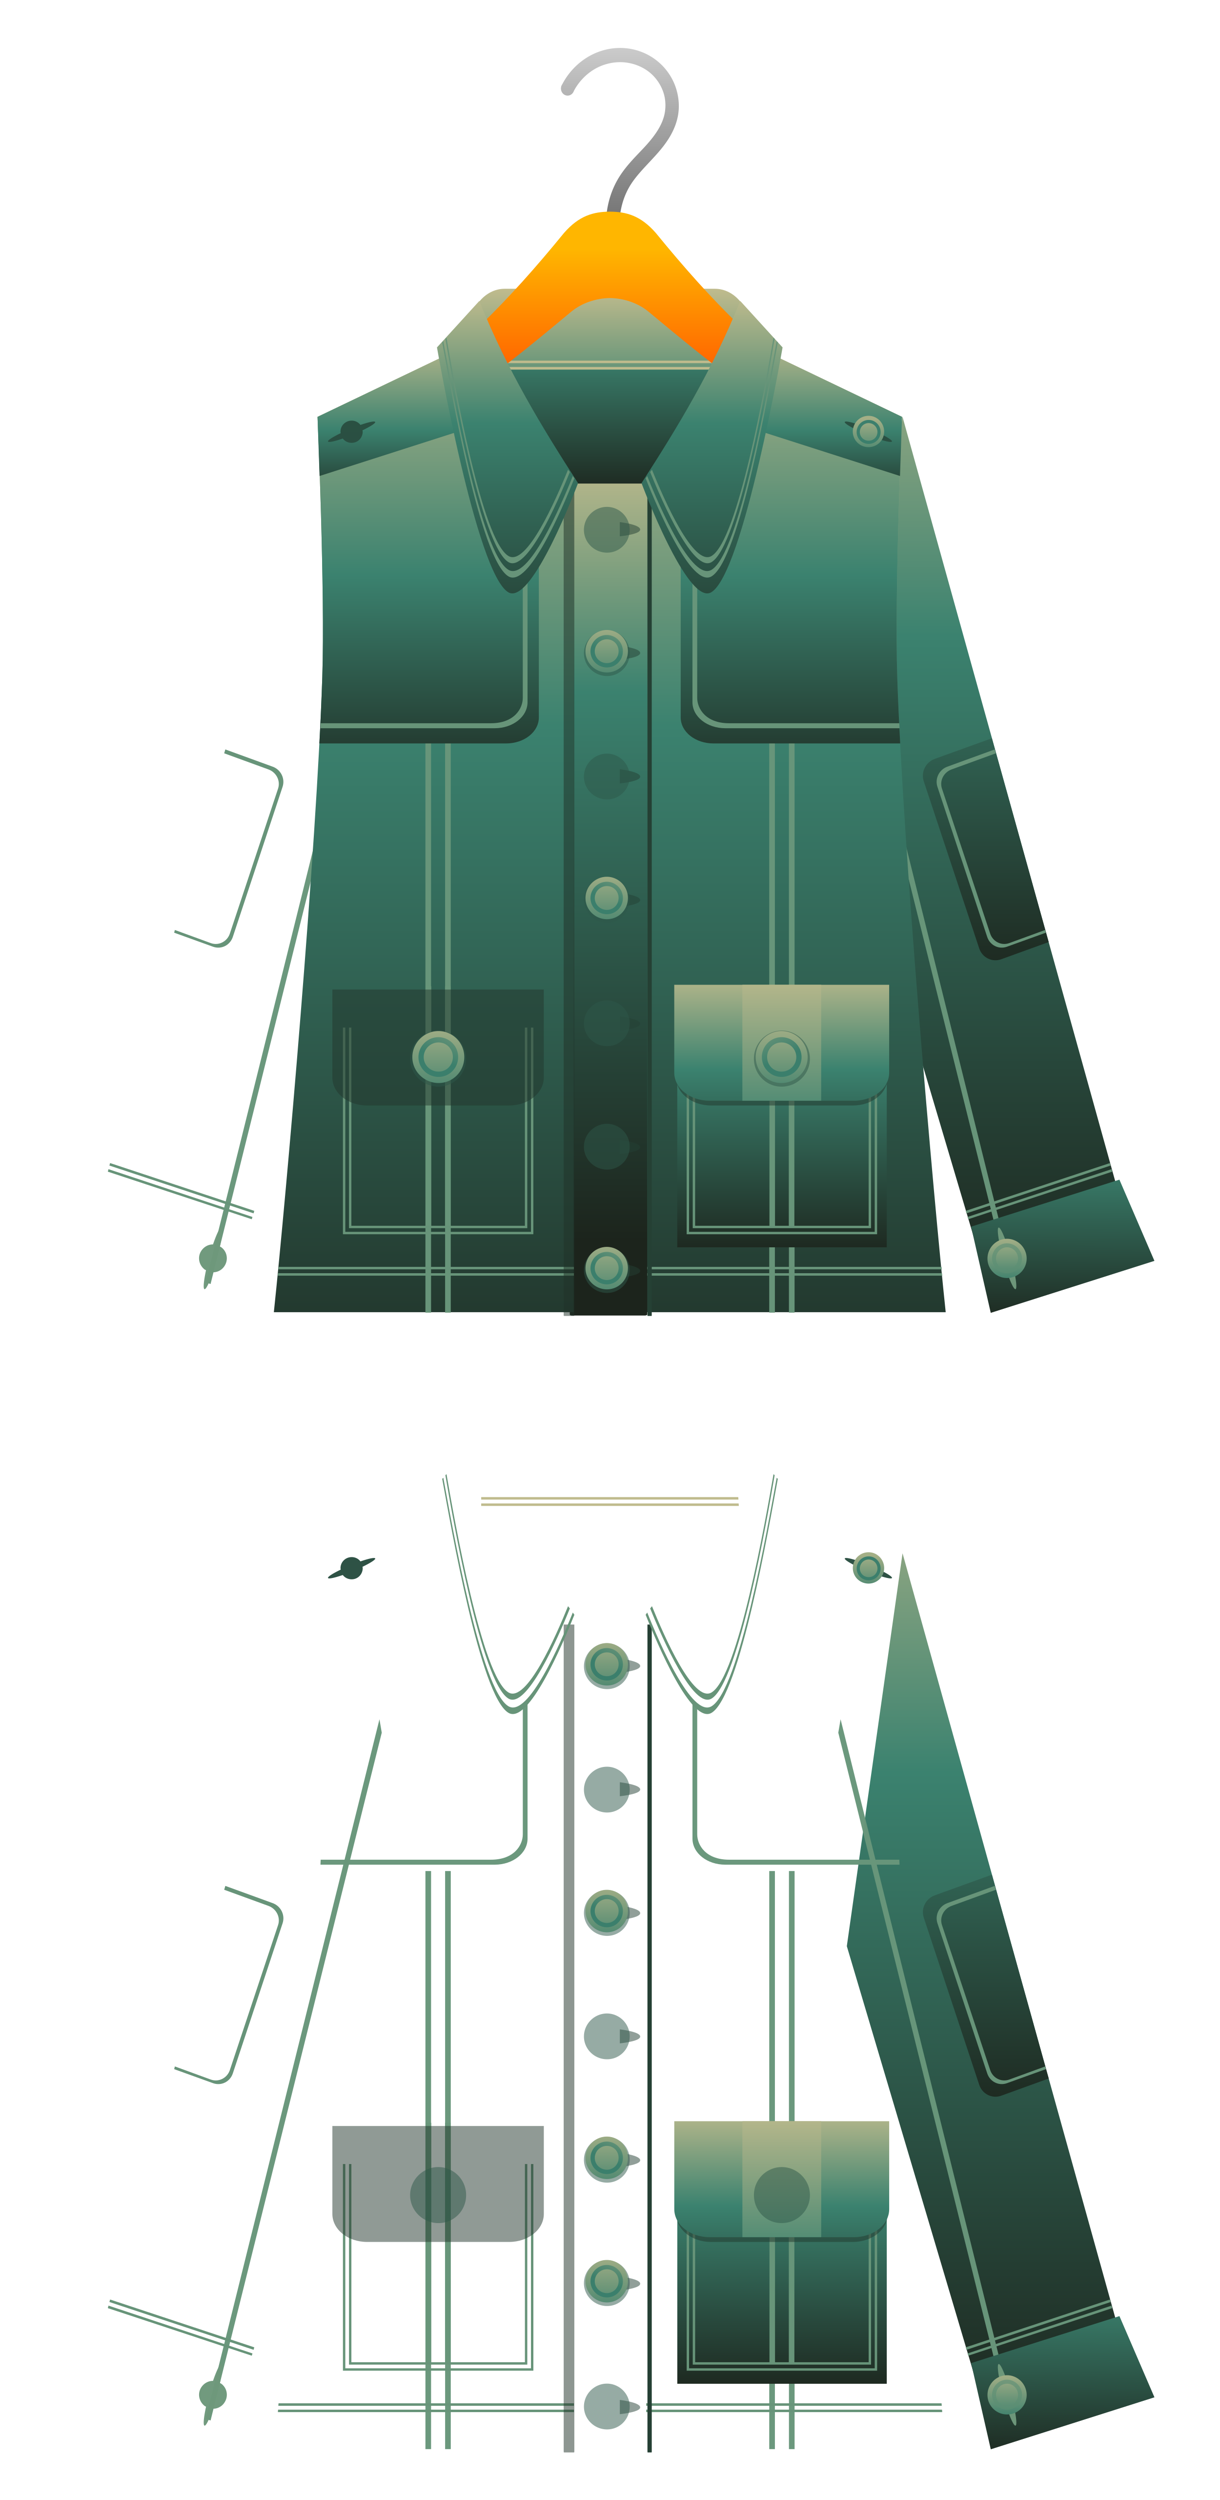 <svg xmlns="http://www.w3.org/2000/svg" xmlns:xlink="http://www.w3.org/1999/xlink" viewBox="0 0 420 860"><defs><linearGradient id="t" y2="176.15" xlink:href="#e" gradientUnits="userSpaceOnUse" x2="157.95" y1="179.15" x1="154.09"/><linearGradient id="a"><stop offset="0" stop-color="#1c241c"/><stop offset=".421" stop-color="#3b826f"/><stop offset="1" stop-color="#bfbb8d"/></linearGradient><linearGradient id="c"><stop offset="0" stop-color="#1c241c"/><stop offset=".642" stop-color="#3b826f"/><stop offset="1" stop-color="#bfbb8d"/></linearGradient><linearGradient id="d"><stop offset="0" stop-color="#1c241c"/><stop offset=".568" stop-color="#3b826f"/><stop offset="1" stop-color="#bfbb8d"/></linearGradient><linearGradient id="e"><stop offset="0" stop-color="#a4af86"/><stop offset="1" stop-color="#3a7f6c"/></linearGradient><linearGradient id="f"><stop offset="0" stop-color="#1c241c"/><stop offset=".608" stop-color="#3b826f"/><stop offset="1" stop-color="#bfbb8d"/></linearGradient><linearGradient id="g"><stop offset="0" stop-color="#1c241c"/><stop offset=".669" stop-color="#3b826f"/><stop offset="1" stop-color="#bfbb8d"/></linearGradient><linearGradient id="h"><stop offset="0" stop-color="#1c241c"/><stop offset=".467" stop-color="#3b826f"/><stop offset="1" stop-color="#bfbb8d"/></linearGradient><linearGradient id="i"><stop offset="0" stop-color="#1c241c"/><stop offset=".461" stop-color="#3b826f"/><stop offset="1" stop-color="#bfbb8d"/></linearGradient><linearGradient id="j"><stop offset="0" stop-color="#1c241c"/><stop offset=".6" stop-color="#3b826f"/><stop offset="1" stop-color="#bfbb8d"/></linearGradient><linearGradient id="k"><stop offset="0" stop-color="#1c241c"/><stop offset=".571" stop-color="#3b826f"/><stop offset="1" stop-color="#bfbb8d"/></linearGradient><linearGradient id="l"><stop offset="0" stop-color="#1c241c"/><stop offset=".7" stop-color="#3b826f"/><stop offset="1" stop-color="#bfbb8d"/></linearGradient><linearGradient id="m"><stop offset="0" stop-color="#1c241c"/><stop offset=".694" stop-color="#3b826f"/><stop offset="1" stop-color="#bfbb8d"/></linearGradient><linearGradient id="n" y2="687.99" gradientUnits="userSpaceOnUse" x2="171.39" gradientTransform="matrix(3.135 0 0 3.338 -171.55 -2018.5)" y1="728.71" x1="171.39"><stop offset="0" stop-color="#4d4d4d"/><stop offset="1" stop-color="#e6e6e6"/></linearGradient><linearGradient id="o" y2="-194.92" xlink:href="#a" gradientUnits="userSpaceOnUse" x2="159.19" y1="-166.41" x1="159.19"/><linearGradient id="p" y2="-194.39" xlink:href="#b" gradientUnits="userSpaceOnUse" x2="159.19" y1="-166.41" x1="159.19"/><linearGradient id="q" y2="346.19" gradientUnits="userSpaceOnUse" x2="197.99" y1="364.1" x1="197.99"><stop offset="0" stop-color="#ff4c00"/><stop offset="1" stop-color="#ffb600"/></linearGradient><linearGradient id="r" y2="155.01" xlink:href="#c" gradientUnits="userSpaceOnUse" x2="168.29" gradientTransform="translate(-21.745 98.56)" y1="299.43" x1="168.29"/><linearGradient id="s" y2="645.49" xlink:href="#d" gradientUnits="userSpaceOnUse" x2="337.83" gradientTransform="matrix(.958 .288 -.297 .955 -21.745 -353.8)" y1="684.8" x1="350.04"/><linearGradient id="b"><stop offset="0" stop-color="#1c241c"/><stop offset=".715" stop-color="#3b826f"/><stop offset="1" stop-color="#bfbb8d"/></linearGradient><linearGradient id="u" y2="177.41" xlink:href="#e" gradientUnits="userSpaceOnUse" x2="156.25" gradientTransform="rotate(.616 -43249.368 2343.457) scale(.865)" y1="188.39" x1="142.09"/><linearGradient id="v" y2="169.93" xlink:href="#f" gradientUnits="userSpaceOnUse" x2="139.82" gradientTransform="translate(-21.745 98.56)" y1="255.35" x1="139.82"/><linearGradient id="w" y2="167.21" xlink:href="#g" gradientUnits="userSpaceOnUse" x2="174.74" gradientTransform="matrix(-1 0 0 1 360.53 98.56)" y1="323.76" x1="174.74"/><linearGradient id="x" y2="161.94" xlink:href="#h" gradientUnits="userSpaceOnUse" x2="180.24" gradientTransform="matrix(-1.026 0 0 1 365.27 98.56)" y1="230.18" x1="180.24"/><linearGradient id="y" y2="165.62" xlink:href="#h" gradientUnits="userSpaceOnUse" x2="166.89" gradientTransform="matrix(-1 0 0 1 360.53 98.56)" y1="189.34" x1="166.89"/><linearGradient id="z" y2="182.15" xlink:href="#e" gradientUnits="userSpaceOnUse" x2="155.92" y1="176.75" x1="155.92"/><linearGradient id="A" y2="178.64" xlink:href="#e" gradientUnits="userSpaceOnUse" x2="155.92" gradientTransform="rotate(.616 -43249.368 2343.457) scale(.865)" y1="171.55" x1="155.92"/><linearGradient id="B" y2="679.57" xlink:href="#i" gradientUnits="userSpaceOnUse" x2="179.78" gradientTransform="matrix(1.02 0 0 1.069 -24.71 -402.79)" y1="733.58" x1="179.78"/><linearGradient id="C" y2="204.89" xlink:href="#j" gradientUnits="userSpaceOnUse" x2="161.24" gradientTransform="matrix(-1.055 0 0 1.028 324.7 131.28)" y1="236.84" x1="161.24"/><linearGradient id="D" y2="204.89" xlink:href="#k" gradientUnits="userSpaceOnUse" x2="161.24" gradientTransform="matrix(-.846 0 0 1.028 289.31 131.28)" y1="253.29" x1="161.24"/><linearGradient id="E" y2="181.76" xlink:href="#e" gradientUnits="userSpaceOnUse" x2="158.21" gradientTransform="scale(1.582) rotate(24.538 22.21 54.201)" y1="175.96" x1="155.56"/><linearGradient id="F" y2="178.64" xlink:href="#e" gradientUnits="userSpaceOnUse" x2="155.92" gradientTransform="rotate(24.538 -147.08 186.567) scale(1.209)" y1="171.55" x1="155.92"/><linearGradient id="G" y2="280.5" xlink:href="#l" gradientUnits="userSpaceOnUse" x2="169.53" gradientTransform="matrix(1.952 0 0 1.002 -163.5 -.616)" y1="388.57" x1="169.53"/><linearGradient id="H" y2="159.76" xlink:href="#m" gradientUnits="userSpaceOnUse" x2="177.92" gradientTransform="matrix(-1 0 0 1 360.53 98.56)" y1="217.32" x1="177.92"/><linearGradient id="I" y2="167.21" xlink:href="#g" gradientUnits="userSpaceOnUse" x2="174.74" gradientTransform="translate(-23.561 98.56)" y1="323.76" x1="174.74"/><linearGradient id="J" y2="161.94" xlink:href="#h" gradientUnits="userSpaceOnUse" x2="180.24" gradientTransform="matrix(1.026 0 0 1 -28.298 98.56)" y1="230.18" x1="180.24"/><linearGradient id="K" y2="165.62" xlink:href="#h" gradientUnits="userSpaceOnUse" x2="166.89" gradientTransform="translate(-23.561 98.56)" y1="189.34" x1="166.89"/><linearGradient id="L" y2="159.76" xlink:href="#m" gradientUnits="userSpaceOnUse" x2="177.92" gradientTransform="translate(-23.561 98.56)" y1="217.32" x1="177.92"/></defs><path style="block-progression:tb;text-indent:0;text-transform:none" d="M381.16 301.97c-5.242.077-10.404 1.645-14.905 4.504-4.502 2.86-8.281 6.972-10.834 11.846a3.015 3.21 0 105.218 3.072c2.028-3.873 5.092-7.164 8.669-9.436s7.76-3.503 11.926-3.564c5.778-.085 11.693 2.219 15.638 6.506a19.906 19.906 0 014.366 7.629c.854 2.821.974 5.942.454 8.814-.943 5.203-4.262 9.956-8.186 14.334-3.945 4.4-8.628 8.628-12.242 14.32-6.67 10.503-7.962 24.376-3.431 36.1a3.015 3.21 0 105.562-2.365c-3.723-9.634-2.557-21.423 2.923-30.053 3.013-4.744 7.388-8.876 11.611-13.588 4.245-4.736 8.451-10.453 9.75-17.619.722-3.988.39-8.084-.769-11.912-1.158-3.824-3.172-7.232-5.787-10.073-5.24-5.695-12.618-8.622-19.964-8.514z" color="#000" fill="url(#n)" transform="translate(-77.246 -213.608) scale(.762)"/><path d="M153.97-195.09c-2.723 0-4.906 2.637-4.906 5.906v26.101h38.844v-26.1c0-3.27-2.183-5.907-4.906-5.907z" transform="matrix(2.493 0 0 2.493 -210.11 585.696)" fill="url(#o)"/><path d="M254.145 124.06c.027.32.04.54.067.857h-88.56v-.857h88.493zm.135 2.181c.027.31.042.553.068.858h-88.697v-.858h88.627z" fill="#bfbb8d"/><path d="M149.06-183.91v20.812h38.844v-20.812H149.06z" transform="matrix(2.493 0 0 2.493 -210.11 585.696)" fill="url(#p)"/><path d="M182.78 341.94c-1.924.014-3.544.47-5.272 2.44-6.555 8.02-12.1 13.591-21.524 20.697-4.013 3.191-5.54 10.457-.087 10.457h53.768c5.452 0 3.925-7.266-.087-10.457-9.425-7.105-14.97-12.676-21.524-20.697-1.728-1.97-3.349-2.426-5.273-2.44zm0 9.934c1.574.02 3.238.564 4.444 1.569 7.91 6.585 11.124 9.063 18.126 13.115 4.678 2.7 5.167 7.8.044 7.8h-45.228c-5.123 0-4.635-5.1.043-7.8 7.002-4.052 10.216-6.53 18.126-13.115 1.207-1.005 2.871-1.55 4.445-1.569z" fill="url(#q)" transform="matrix(2.992 0 0 2.992 -336.912 -950.281)"/><g><path d="M129.94 275.02L97.459 391.66l19.824 6.025 20.352-68.45z" fill="url(#r)" transform="matrix(-2.493 0 0 2.493 634.644 -542.238)"/><path d="M289.377 200.484l59.86 240.654-1.723.558-58.927-236.593z" opacity=".98" fill="#68967a"/><path d="M99.988 380.28l20.482 6.485-2.713 11.893-22.603-7.173z" fill="url(#s)" transform="matrix(-2.493 0 0 2.493 634.644 -542.238)"/><path d="M342.918 435.792c-1.6-2.11-1.252-5.098.858-6.699.154-.117.368-.2.531-.295-.789-3.682-1.05-6.368-.518-6.519.531-.15 1.684 2.264 2.889 5.8 1.469-.018 2.892.68 3.848 1.94 1.6 2.11 1.131 5.082-.978 6.683-.145.11-.311.152-.463.243.79 3.688 1.051 6.368.518 6.52-.535.151-1.674-2.22-2.889-5.801a4.677 4.677 0 01-3.796-1.872z" opacity=".98" fill="#6e987b"/><path transform="scale(3.116 -3.116) rotate(-52.183 -190.25 65.841)" d="M156.41 176.31a2.124 2.124 0 00-.844.156 2.19 2.19 0 00-1.187 2.844c.455 1.105 1.739 1.612 2.844 1.156a2.14 2.14 0 001.156-2.812 2.16 2.16 0 00-1.969-1.344z" fill="url(#t)"/><path d="M156.85 629.25a1.823 1.823 0 00-.731.127 1.894 1.894 0 00-1.054 2.448c.383.96 1.488 1.41 2.448 1.028a1.852 1.852 0 001.027-2.422 1.869 1.869 0 00-1.69-1.181zm-.005.487a1.368 1.368 0 011.234.878 1.35 1.35 0 01-.75 1.776c-.708.283-1.52-.041-1.802-.75a1.393 1.393 0 011.318-1.904z" opacity=".98" fill="url(#u)" transform="scale(2.753 -2.753) rotate(-52.813 -652.478 268.035)"/><path d="M382.108 400.089l.234.857-49.635 16.441-.233-.857 49.634-16.441zm.546 2.104l.233.857-49.557 16.363-.234-.78 49.558-16.44z" fill="#679479"/><path d="M117.6 319.37l-7.844 28.125 6.563 2.375c1.259.448 2.61-.232 3.03-1.5l7.657-23.062c.421-1.268-.272-2.646-1.531-3.094l-7.875-2.844z" fill="url(#v)" transform="matrix(-2.493 0 0 2.493 634.644 -542.238)"/><path d="M342.437 257.808l.39 1.325-15.194 5.532c-2.721.969-4.261 3.882-3.351 6.623l16.597 49.869c.91 2.74 3.824 4.241 6.545 3.273l12.39-4.52.233.935-13.402 4.831c-2.821 1.004-5.835-.509-6.78-3.35l-17.142-51.662c-.944-2.841.608-5.93 3.429-6.935l16.285-5.922z" fill="#679479"/><path d="M190.78 266.84c.404.047.816.075 1.219.125l16.844 8.063s-1.053 23.962-.656 35.937c.786 23.728 4.972 71.421 6.687 87.602h-41.406v-113.04z" fill="url(#w)" transform="matrix(2.493 0 0 2.493 -210.11 -542.238)"/><path d="M273.544 252.696v198.852h-1.948V252.696h1.948zm-6.78 0v198.852h-1.947V252.696h1.948z" opacity=".98" fill="#68967a"/><path d="M191.06 266.87c.313.031.628.056.938.094l16.844 8.062s-1.054 23.963-.657 35.938c.094 2.817.227 5.89.406 9.125h-25.78c-2.514 0-4.532-1.595-4.532-3.594V280.34l12.781-13.469z" fill="url(#x)" transform="matrix(2.493 0 0 2.493 -210.11 -542.238)"/><path d="M190.78 266.84c.404.047.816.075 1.219.125l16.844 8.063-.281 8.156-25.375-8.125 7.593-8.22z" fill="url(#y)" transform="matrix(2.493 0 0 2.493 -210.11 -542.238)"/><path d="M238.386 193.627l1.636 2.493v43.947c0 3.655 2.888 8.727 10.987 8.727h58.596c.028.568.05 1.141.078 1.714h-59.997c-6.267 0-11.299-3.977-11.299-8.96v-47.922z" opacity=".98" fill="#68967a"/><g><path d="M298.954 144.7c2.118.023 3.836 1.71 3.813 3.828-.002.156-.054.331-.074.482 2.715 1.307 4.541 2.459 4.375 2.87-.165.41-2.257-.047-5.084-1.02-.709.938-1.848 1.495-3.114 1.481-2.119-.023-3.767-1.778-3.744-3.897.001-.145.056-.27.073-.412-2.719-1.31-4.541-2.46-4.375-2.87.167-.414 2.224.03 5.084 1.019a3.743 3.743 0 013.046-1.481z" opacity=".98" fill="#2a4f42"/><path d="M156.41 176.31a2.124 2.124 0 00-.844.156 2.19 2.19 0 00-1.187 2.844c.455 1.105 1.739 1.612 2.844 1.156a2.14 2.14 0 001.156-2.812 2.16 2.16 0 00-1.969-1.344z" transform="matrix(-2.493 0 0 2.493 688.845 -296.503)" fill="url(#z)"/><path d="M156.85 629.25a1.823 1.823 0 00-.731.127 1.894 1.894 0 00-1.054 2.448c.383.96 1.488 1.41 2.448 1.028a1.852 1.852 0 001.027-2.422 1.869 1.869 0 00-1.69-1.181zm-.005.487a1.368 1.368 0 011.234.878 1.35 1.35 0 01-.75 1.776c-.708.283-1.52-.041-1.802-.75a1.393 1.393 0 011.318-1.904z" opacity=".98" fill="url(#A)" transform="matrix(-2.203 -.024 -.024 2.203 659.628 -1238.008)"/></g><path d="M324.136 435.79c.031.32.047.54.077.857H222.451v-.857h101.685zm.155 2.182c.03.31.048.552.078.857H222.45v-.857h101.843z" fill="#679479"/><g><path d="M131.86 343.17h29.421v36.665H131.86z" fill="url(#B)" transform="matrix(-2.451 0 0 2.451 628.46 -501.904)"/><path d="M273.47 339.293v82.499h-1.915v-82.5h1.915zm-6.665 0v82.499h-1.915v-82.5h1.915z" opacity=".98" fill="#68967a"/><path d="M301.953 353.485v71.087h-65.561v-71.087h.821v70.266h63.919v-70.266h.822zm-2.09 0v68.996h-61.38v-68.996h.821v68.175H299.042v-68.175h.821z" fill="#679479"/><path d="M305.586 340.399v30.24c0 5.364-5.33 9.645-11.967 9.645H244.76c-6.637 0-11.967-4.282-11.967-9.645v-30.24h40.77z" opacity=".5" fill="#22372d"/><path d="M132.4 343.86v11.588c0 2.055 2.076 3.696 4.66 3.696H156.087c2.584 0 4.66-1.64 4.66-3.696V343.86H144.87z" fill="url(#C)" transform="matrix(-2.61 0 0 2.61 651.672 -558.714)"/><path d="M141.37 343.86v15.281h10.393V343.86H141.37z" fill="url(#D)" transform="matrix(-2.61 0 0 2.61 651.672 -558.714)"/><path d="M265.04 355.458a9.459 9.459 0 013.706-.927c5.318-.198 9.87 4.005 10.068 9.323s-4.063 9.744-9.38 9.942c-5.318.198-9.686-3.936-9.884-9.254a9.62 9.62 0 015.49-9.084z" opacity=".5" fill="#2e594b"/><path d="M148.05 349.67a3.361 3.361 0 00-1.317-.33c-1.89-.07-3.507 1.424-3.578 3.313s1.444 3.462 3.334 3.533c1.889.07 3.441-1.399 3.512-3.288a3.418 3.418 0 00-1.951-3.228z" fill="url(#E)" transform="matrix(-2.61 0 0 2.61 651.678 -557.094)"/><path d="M147.7 350.4a2.548 2.548 0 00-1.006-.252 2.648 2.648 0 00-2.735 2.532c-.053 1.444 1.104 2.646 2.548 2.7s2.63-1.07 2.684-2.513a2.612 2.612 0 00-1.491-2.467zm-.282.619c.679.323 1.109 1.022 1.079 1.822-.04 1.065-.898 1.884-1.964 1.844-1.066-.04-1.919-.913-1.879-1.979s.948-1.903 2.014-1.864c.266.01.524.07.75.177z" opacity=".98" fill="url(#F)" transform="matrix(-2.61 0 0 2.61 651.678 -557.094)"/></g><path d="M162.96 284.23v114.64c0 .09.13.156.304.156h10.084c.174 0 .305-.067.305-.156V284.23z" fill="url(#G)" transform="matrix(2.493 0 0 2.493 -210.11 -542.238)"/><g><path d="M213.377 179.596v4.909c4.072-.474 7.004-1.233 7.013-2.338.007-1.12-2.866-2.014-7.013-2.571zm0 42.543v4.83c4.072-.473 7.004-1.232 7.013-2.337.007-1.12-2.866-1.936-7.013-2.493zm0 42.465v4.91c4.072-.474 7.004-1.233 7.013-2.338.007-1.12-2.866-2.014-7.013-2.571zm0 42.544v4.83c4.072-.473 7.004-1.232 7.013-2.337.007-1.12-2.866-1.936-7.013-2.493zm0 42.465v4.91c4.072-.474 7.004-1.233 7.013-2.338.007-1.121-2.866-2.014-7.013-2.571zm0 42.543v4.832c4.072-.474 7.004-1.233 7.013-2.338.007-1.12-2.866-1.936-7.013-2.494zm0 42.466v4.91c4.072-.474 7.004-1.233 7.013-2.338.007-1.121-2.866-2.014-7.013-2.571z" opacity=".5" fill="#254034"/><path d="M212.283 175.127a7.729 7.729 0 00-3.029-.758c-4.345-.161-8.065 3.273-8.227 7.618s3.32 7.962 7.665 8.124c4.345.161 7.914-3.217 8.076-7.562a7.86 7.86 0 00-4.485-7.422z" opacity=".5" fill="#2e594b"/><path d="M148.05 349.67a3.361 3.361 0 00-1.317-.33c-1.89-.07-3.507 1.424-3.578 3.313s1.444 3.462 3.334 3.533c1.889.07 3.441-1.399 3.512-3.288a3.418 3.418 0 00-1.951-3.228z" fill="url(#E)" transform="translate(-103.638 -570.514) scale(2.132)"/><path d="M147.7 350.4a2.548 2.548 0 00-1.006-.252 2.648 2.648 0 00-2.735 2.532c-.053 1.444 1.104 2.646 2.548 2.7s2.63-1.07 2.684-2.513a2.612 2.612 0 00-1.491-2.467zm-.282.619c.679.323 1.109 1.022 1.079 1.822-.04 1.065-.898 1.884-1.964 1.844-1.066-.04-1.919-.913-1.879-1.979s.948-1.903 2.014-1.864c.266.01.524.07.75.177z" opacity=".98" fill="url(#F)" transform="translate(-103.638 -570.514) scale(2.132)"/><path d="M212.283 217.57a7.729 7.729 0 00-3.029-.758c-4.345-.162-8.065 3.272-8.227 7.617s3.32 7.962 7.665 8.124c4.345.162 7.914-3.217 8.076-7.562a7.86 7.86 0 00-4.485-7.422z" opacity=".5" fill="#2e594b"/><path d="M148.05 349.67a3.361 3.361 0 00-1.317-.33c-1.89-.07-3.507 1.424-3.578 3.313s1.444 3.462 3.334 3.533c1.889.07 3.441-1.399 3.512-3.288a3.418 3.418 0 00-1.951-3.228z" fill="url(#E)" transform="translate(-103.638 -528.072) scale(2.132)"/><path d="M147.7 350.4a2.548 2.548 0 00-1.006-.252 2.648 2.648 0 00-2.735 2.532c-.053 1.444 1.104 2.646 2.548 2.7s2.63-1.07 2.684-2.513a2.612 2.612 0 00-1.491-2.467zm-.282.619c.679.323 1.109 1.022 1.079 1.822-.04 1.065-.898 1.884-1.964 1.844-1.066-.04-1.919-.913-1.879-1.979s.948-1.903 2.014-1.864c.266.01.524.07.75.177z" opacity=".98" fill="url(#F)" transform="translate(-103.638 -528.072) scale(2.132)"/><path d="M212.283 260.011a7.729 7.729 0 00-3.029-.757c-4.345-.162-8.065 3.272-8.227 7.617s3.32 7.962 7.665 8.124c4.345.162 7.914-3.216 8.076-7.561a7.86 7.86 0 00-4.485-7.422z" opacity=".5" fill="#2e594b"/><path d="M148.05 349.67a3.361 3.361 0 00-1.317-.33c-1.89-.07-3.507 1.424-3.578 3.313s1.444 3.462 3.334 3.533c1.889.07 3.441-1.399 3.512-3.288a3.418 3.418 0 00-1.951-3.228z" fill="url(#E)" transform="translate(-103.638 -485.63) scale(2.132)"/><path d="M147.7 350.4a2.548 2.548 0 00-1.006-.252 2.648 2.648 0 00-2.735 2.532c-.053 1.444 1.104 2.646 2.548 2.7s2.63-1.07 2.684-2.513a2.612 2.612 0 00-1.491-2.467zm-.282.619c.679.323 1.109 1.022 1.079 1.822-.04 1.065-.898 1.884-1.964 1.844-1.066-.04-1.919-.913-1.879-1.979s.948-1.903 2.014-1.864c.266.01.524.07.75.177z" opacity=".98" fill="url(#F)" transform="translate(-103.638 -485.63) scale(2.132)"/><g><path d="M212.283 302.455a7.729 7.729 0 00-3.029-.758c-4.345-.162-8.065 3.273-8.227 7.618s3.32 7.961 7.665 8.123c4.345.162 7.914-3.216 8.076-7.561a7.86 7.86 0 00-4.485-7.422z" opacity=".5" fill="#2e594b"/><path d="M148.05 349.67a3.361 3.361 0 00-1.317-.33c-1.89-.07-3.507 1.424-3.578 3.313s1.444 3.462 3.334 3.533c1.889.07 3.441-1.399 3.512-3.288a3.418 3.418 0 00-1.951-3.228z" fill="url(#E)" transform="translate(-103.638 -443.186) scale(2.132)"/><path d="M147.7 350.4a2.548 2.548 0 00-1.006-.252 2.648 2.648 0 00-2.735 2.532c-.053 1.444 1.104 2.646 2.548 2.7s2.63-1.07 2.684-2.513a2.612 2.612 0 00-1.491-2.467zm-.282.619c.679.323 1.109 1.022 1.079 1.822-.04 1.065-.898 1.884-1.964 1.844-1.066-.04-1.919-.913-1.879-1.979s.948-1.903 2.014-1.864c.266.01.524.07.75.177z" opacity=".98" fill="url(#F)" transform="translate(-103.638 -443.186) scale(2.132)"/></g><g><path d="M212.283 387.342a7.729 7.729 0 00-3.029-.758c-4.345-.162-8.065 3.272-8.227 7.617s3.32 7.962 7.665 8.124c4.345.162 7.914-3.216 8.076-7.561a7.86 7.86 0 00-4.485-7.422z" opacity=".5" fill="#2e594b"/><path d="M148.05 349.67a3.361 3.361 0 00-1.317-.33c-1.89-.07-3.507 1.424-3.578 3.313s1.444 3.462 3.334 3.533c1.889.07 3.441-1.399 3.512-3.288a3.418 3.418 0 00-1.951-3.228z" fill="url(#E)" transform="translate(-103.638 -358.3) scale(2.132)"/><path d="M147.7 350.4a2.548 2.548 0 00-1.006-.252 2.648 2.648 0 00-2.735 2.532c-.053 1.444 1.104 2.646 2.548 2.7s2.63-1.07 2.684-2.513a2.612 2.612 0 00-1.491-2.467zm-.282.619c.679.323 1.109 1.022 1.079 1.822-.04 1.065-.898 1.884-1.964 1.844-1.066-.04-1.919-.913-1.879-1.979s.948-1.903 2.014-1.864c.266.01.524.07.75.177z" opacity=".98" fill="url(#F)" transform="translate(-103.638 -358.3) scale(2.132)"/></g><g><path d="M212.283 429.782a7.729 7.729 0 00-3.029-.757c-4.345-.162-8.065 3.272-8.227 7.617s3.32 7.962 7.665 8.124c4.345.162 7.914-3.216 8.076-7.561a7.86 7.86 0 00-4.485-7.422z" opacity=".5" fill="#2e594b"/><path d="M148.05 349.67a3.361 3.361 0 00-1.317-.33c-1.89-.07-3.507 1.424-3.578 3.313s1.444 3.462 3.334 3.533c1.889.07 3.441-1.399 3.512-3.288a3.418 3.418 0 00-1.951-3.228z" fill="url(#E)" transform="translate(-103.638 -315.859) scale(2.132)"/><path d="M147.7 350.4a2.548 2.548 0 00-1.006-.252 2.648 2.648 0 00-2.735 2.532c-.053 1.444 1.104 2.646 2.548 2.7s2.63-1.07 2.684-2.513a2.612 2.612 0 00-1.491-2.467zm-.282.619c.679.323 1.109 1.022 1.079 1.822-.04 1.065-.898 1.884-1.964 1.844-1.066-.04-1.919-.913-1.879-1.979s.948-1.903 2.014-1.864c.266.01.524.07.75.177z" opacity=".98" fill="url(#F)" transform="translate(-103.638 -315.859) scale(2.132)"/></g><g><path d="M212.283 344.898a7.729 7.729 0 00-3.029-.758c-4.345-.161-8.065 3.273-8.227 7.618s3.32 7.962 7.665 8.124c4.345.162 7.914-3.217 8.076-7.562a7.86 7.86 0 00-4.485-7.422z" opacity=".5" fill="#2e594b"/><path d="M148.05 349.67a3.361 3.361 0 00-1.317-.33c-1.89-.07-3.507 1.424-3.578 3.313s1.444 3.462 3.334 3.533c1.889.07 3.441-1.399 3.512-3.288a3.418 3.418 0 00-1.951-3.228z" fill="url(#E)" transform="translate(-103.638 -400.743) scale(2.132)"/><path d="M147.7 350.4a2.548 2.548 0 00-1.006-.252 2.648 2.648 0 00-2.735 2.532c-.053 1.444 1.104 2.646 2.548 2.7s2.63-1.07 2.684-2.513a2.612 2.612 0 00-1.491-2.467zm-.282.619c.679.323 1.109 1.022 1.079 1.822-.04 1.065-.898 1.884-1.964 1.844-1.066-.04-1.919-.913-1.879-1.979s.948-1.903 2.014-1.864c.266.01.524.07.75.177z" opacity=".98" fill="url(#F)" transform="translate(-103.638 -400.743) scale(2.132)"/></g></g><path d="M224.373 167.894v284.402c0 .223-.017.39-.042.39h-1.403c-.025 0-.043-.167-.043-.39V167.894h1.488z" fill="#254034"/><path d="M186.5 259.03l5.847 6.412s-5.397 31.163-9.853 33.79c-3.282 1.934-9.626-15.064-9.626-15.064 4.973-7.704 9.809-15.626 13.632-25.138z" fill="url(#H)" transform="matrix(2.493 0 0 2.493 -210.11 -542.238)"/><path d="M266.288 116.155c-2.762 15.862-12.203 69.725-21.35 75.115-6.224 3.669-16.302-19.351-20.493-29.686l-.624.779c4.232 10.471 14.852 34.703 21.117 31.013 9.411-5.547 19.32-62.745 21.74-76.828l-.39-.39zm1.09 1.247c-3.218 17.348-12.893 72.993-22.44 78.621-6.787 4-17.926-21.788-22.13-32.26l-.545.779c4.108 10.3 15.778 37.806 22.675 33.739 9.756-5.75 19.826-64.341 22.83-80.491l-.374-.374z" fill="#679479"/><g><path d="M129.94 275.02L97.459 391.66l19.824 6.025 20.352-68.45z" fill="url(#r)" transform="matrix(2.493 0 0 2.493 -214.638 -542.238)"/><path d="M130.629 200.484l-59.86 240.654 1.723.558 58.927-236.593z" opacity=".98" fill="#68967a"/><path d="M99.988 380.28l20.482 6.485-2.713 11.893-22.603-7.173z" fill="url(#s)" transform="matrix(2.493 0 0 2.493 -214.638 -542.238)"/><path d="M77.088 435.792c1.6-2.11 1.252-5.098-.858-6.699-.154-.117-.368-.2-.531-.295.789-3.682 1.051-6.368.518-6.519-.531-.15-1.684 2.264-2.889 5.8-1.469-.018-2.892.68-3.848 1.94-1.6 2.11-1.131 5.082.978 6.683.145.11.311.152.463.243-.79 3.688-1.051 6.368-.518 6.52.536.151 1.674-2.22 2.89-5.801a4.677 4.677 0 003.795-1.872z" opacity=".98" fill="#6e987b"/><path d="M156.41 176.31a2.124 2.124 0 00-.844.156 2.19 2.19 0 00-1.187 2.844c.455 1.105 1.739 1.612 2.844 1.156a2.14 2.14 0 001.156-2.812 2.16 2.16 0 00-1.969-1.344z" transform="rotate(127.817 310.473 393.153) scale(3.116)" fill="url(#t)"/><path d="M156.85 629.25a1.823 1.823 0 00-.731.127 1.894 1.894 0 00-1.054 2.448c.383.96 1.488 1.41 2.448 1.028a1.852 1.852 0 001.027-2.422 1.869 1.869 0 00-1.69-1.181zm-.005.487a1.368 1.368 0 011.234.878 1.35 1.35 0 01-.75 1.776c-.708.283-1.52-.041-1.802-.75a1.393 1.393 0 011.318-1.904z" opacity=".98" fill="url(#u)" transform="scale(-2.753) rotate(-52.813 -728.754 421.648)"/><path d="M37.898 400.089l-.234.857L87.3 417.387l.233-.857-49.634-16.441zm-.546 2.104l-.233.857 49.557 16.363.234-.78-49.558-16.44z" fill="#679479"/><path d="M117.6 319.37l-7.844 28.125 6.563 2.375c1.259.448 2.61-.232 3.03-1.5l7.657-23.062c.421-1.268-.272-2.646-1.531-3.094l-7.875-2.844z" fill="url(#v)" transform="matrix(2.493 0 0 2.493 -214.638 -542.238)"/><path d="M77.569 257.808l-.39 1.325 15.195 5.532c2.72.969 4.26 3.882 3.35 6.623l-16.597 49.869c-.91 2.74-3.824 4.241-6.545 3.273l-12.39-4.52-.233.935 13.402 4.831c2.821 1.004 5.835-.509 6.78-3.35l17.142-51.662c.944-2.841-.608-5.93-3.429-6.935l-16.285-5.922z" fill="#679479"/><path d="M146.19 266.84c-.404.047-.816.075-1.219.125l-16.844 8.063s1.053 23.962.656 35.937c-.786 23.728-4.972 71.421-6.687 87.602h41.406v-113.04z" fill="url(#I)" transform="matrix(2.493 0 0 2.493 -210.11 -542.238)"/><path d="M146.453 252.696v198.852h1.948V252.696h-1.948zm6.78 0v198.852h1.947V252.696h-1.948z" opacity=".98" fill="#68967a"/><path d="M145.91 266.87c-.313.031-.628.056-.938.094l-16.844 8.062s1.054 23.963.657 35.938c-.094 2.817-.227 5.89-.406 9.125h25.78c2.514 0 4.532-1.595 4.532-3.594V280.34L145.91 266.87z" fill="url(#J)" transform="matrix(2.493 0 0 2.493 -210.11 -542.238)"/><path d="M146.19 266.84c-.404.047-.816.075-1.219.125l-16.844 8.063.281 8.156 25.375-8.125-7.593-8.22z" fill="url(#K)" transform="matrix(2.493 0 0 2.493 -210.11 -542.238)"/><path d="M181.61 193.627l-1.636 2.493v43.947c0 3.655-2.888 8.727-10.986 8.727h-58.596c-.028.568-.05 1.141-.078 1.714h59.997c6.266 0 11.298-3.977 11.298-8.96v-47.922z" opacity=".98" fill="#68967a"/><g><path d="M121.033 144.7c-2.118.023-3.837 1.71-3.814 3.828.002.156.055.331.075.482-2.715 1.307-4.541 2.459-4.375 2.87.165.41 2.257-.047 5.083-1.02.71.938 1.85 1.495 3.115 1.481 2.118-.023 3.767-1.778 3.744-3.897-.002-.145-.056-.27-.073-.412 2.718-1.31 4.54-2.46 4.374-2.87-.166-.414-2.223.03-5.083 1.019a3.743 3.743 0 00-3.046-1.481z" opacity=".98" fill="#2a4f42"/><path d="M156.41 176.31a2.124 2.124 0 00-.844.156 2.19 2.19 0 00-1.187 2.844c.455 1.105 1.739 1.612 2.844 1.156a2.14 2.14 0 001.156-2.812 2.16 2.16 0 00-1.969-1.344z" transform="matrix(2.493 0 0 2.493 -268.858 -296.503)" fill="url(#z)"/><path d="M156.85 629.25a1.823 1.823 0 00-.731.127 1.894 1.894 0 00-1.054 2.448c.383.96 1.488 1.41 2.448 1.028a1.852 1.852 0 001.027-2.422 1.869 1.869 0 00-1.69-1.181zm-.005.487a1.368 1.368 0 011.234.878 1.35 1.35 0 01-.75 1.776c-.708.283-1.52-.041-1.802-.75a1.393 1.393 0 011.318-1.904z" opacity=".98" fill="url(#A)" transform="matrix(2.203 -.024 .024 2.203 -239.642 -1238.008)"/></g><path d="M95.886 435.79c-.032.32-.047.54-.078.857H197.57v-.857H95.885zm-.156 2.182c-.03.31-.048.552-.078.857h101.92v-.857H95.73z" fill="#679479"/><path d="M197.718 167.894v284.402c0 .223-.043.39-.104.39h-3.46c-.062 0-.105-.167-.105-.39V167.894h3.669z" opacity=".51" fill="#203229"/><g><path d="M131.86 343.17h29.421v36.665H131.86z" fill="url(#B)" transform="matrix(2.451 0 0 2.451 -208.455 -501.904)"/><path d="M146.536 339.293v82.499h1.915v-82.5h-1.915zm6.664 0v82.499h1.915v-82.5H153.2z" opacity=".98" fill="#68967a"/><path d="M118.052 353.485v71.087h65.562v-71.087h-.821v70.266h-63.92v-70.266h-.821zm2.091 0v68.996h61.38v-68.996h-.821v68.175H120.964v-68.175h-.821z" fill="#679479"/><path d="M114.42 340.399v30.24c0 5.364 5.33 9.645 11.967 9.645h48.858c6.637 0 11.967-4.282 11.967-9.645v-30.24h-40.769z" opacity=".5" fill="#22372d"/><path d="M132.4 343.86v11.588c0 2.055 2.076 3.696 4.66 3.696H156.087c2.584 0 4.66-1.64 4.66-3.696V343.86H144.87z" fill="url(#C)" transform="matrix(2.61 0 0 2.61 -231.666 -558.714)"/><path d="M141.37 343.86v15.281h10.393V343.86H141.37z" fill="url(#D)" transform="matrix(2.61 0 0 2.61 -231.666 -558.714)"/><path d="M154.966 355.458a9.459 9.459 0 00-3.706-.927c-5.318-.198-9.87 4.005-10.069 9.323s4.063 9.744 9.38 9.942c5.318.198 9.687-3.936 9.885-9.254a9.62 9.62 0 00-5.49-9.084z" opacity=".5" fill="#2e594b"/><path d="M148.05 349.67a3.361 3.361 0 00-1.317-.33c-1.89-.07-3.507 1.424-3.578 3.313s1.444 3.462 3.334 3.533c1.889.07 3.441-1.399 3.512-3.288a3.418 3.418 0 00-1.951-3.228z" fill="url(#E)" transform="matrix(2.61 0 0 2.61 -231.673 -557.094)"/><path d="M147.7 350.4a2.548 2.548 0 00-1.006-.252 2.648 2.648 0 00-2.735 2.532c-.053 1.444 1.104 2.646 2.548 2.7s2.63-1.07 2.684-2.513a2.612 2.612 0 00-1.491-2.467zm-.282.619c.679.323 1.109 1.022 1.079 1.822-.04 1.065-.898 1.884-1.964 1.844-1.066-.04-1.919-.913-1.879-1.979s.948-1.903 2.014-1.864c.266.01.524.07.75.177z" opacity=".98" fill="url(#F)" transform="matrix(2.61 0 0 2.61 -231.673 -557.094)"/></g></g><g><path d="M150.47 259.03l-5.847 6.412s5.397 31.163 9.853 33.79c3.282 1.934 9.626-15.064 9.626-15.064-4.973-7.704-9.809-15.626-13.632-25.138z" fill="url(#L)" transform="matrix(2.493 0 0 2.493 -210.11 -542.238)"/><path d="M153.709 116.155c2.762 15.862 12.203 69.725 21.35 75.115 6.224 3.669 16.302-19.351 20.493-29.686l.623.779c-4.232 10.471-14.851 34.703-21.116 31.013-9.412-5.547-19.32-62.745-21.74-76.828l.39-.39zm-1.091 1.247c3.219 17.348 12.893 72.993 22.44 78.621 6.788 4 17.927-21.788 22.13-32.26l.546.779c-4.109 10.3-15.778 37.806-22.675 33.739-9.757-5.75-19.827-64.341-22.83-80.491l.389-.39z" fill="#679479"/></g></g><g><path d="M153.97-195.09c-2.723 0-4.906 2.637-4.906 5.906v26.101h38.844v-26.1c0-3.27-2.183-5.907-4.906-5.907z" transform="translate(-210.107 976.636) scale(2.493)" fill="url(#o)"/><path d="M254.15 514.997c.028.32.042.54.068.857h-88.56v-.857h88.493zm.136 2.182c.027.309.042.552.068.857h-88.697v-.857h88.627z" fill="#bfbb8d"/><path d="M149.06-183.91v20.812h38.844v-20.812H149.06z" transform="translate(-210.107 976.636) scale(2.493)" fill="url(#p)"/><g><path d="M129.94 275.02L97.459 391.66l19.824 6.025 20.352-68.45z" fill="url(#r)" transform="matrix(-2.493 0 0 2.493 634.653 -151.306)"/><path d="M289.383 591.421l59.86 240.657-1.722.557-58.928-236.594z" opacity=".98" fill="#68967a"/><path d="M99.988 380.28l20.482 6.485-2.713 11.893-22.603-7.173z" fill="url(#s)" transform="matrix(-2.493 0 0 2.493 634.653 -151.306)"/><path d="M342.925 826.731c-1.6-2.109-1.252-5.098.857-6.698.155-.118.369-.2.532-.296-.789-3.682-1.051-6.368-.518-6.519.531-.15 1.683 2.265 2.889 5.8 1.469-.018 2.892.68 3.848 1.94 1.6 2.11 1.13 5.083-.978 6.683-.145.11-.311.152-.464.244.791 3.687 1.052 6.367.518 6.518-.535.152-1.673-2.219-2.888-5.8a4.677 4.677 0 01-3.796-1.872z" opacity=".98" fill="#6e987b"/><path transform="scale(3.116 -3.116) rotate(-52.183 -318.346 3.11)" d="M156.41 176.31a2.124 2.124 0 00-.844.156 2.19 2.19 0 00-1.187 2.844c.455 1.105 1.739 1.612 2.844 1.156a2.14 2.14 0 001.156-2.812 2.16 2.16 0 00-1.969-1.344z" fill="url(#t)"/><path d="M156.85 629.25a1.823 1.823 0 00-.731.127 1.894 1.894 0 00-1.054 2.448c.383.96 1.488 1.41 2.448 1.028a1.852 1.852 0 001.027-2.422 1.869 1.869 0 00-1.69-1.181zm-.005.487a1.368 1.368 0 011.234.878 1.35 1.35 0 01-.75 1.776c-.708.283-1.52-.041-1.802-.75a1.393 1.393 0 011.318-1.904z" opacity=".98" fill="url(#u)" transform="scale(2.753 -2.753) rotate(-52.813 -795.458 197.037)"/><path d="M382.115 791.028l.234.857-49.635 16.441-.234-.857 49.635-16.441zm.546 2.104l.233.857-49.557 16.363-.234-.78 49.558-16.44z" fill="#679479"/><path d="M117.6 319.37l-7.844 28.125 6.563 2.375c1.259.448 2.61-.232 3.03-1.5l7.657-23.062c.421-1.268-.272-2.646-1.531-3.094l-7.875-2.844z" fill="url(#v)" transform="matrix(-2.493 0 0 2.493 634.653 -151.306)"/><path d="M342.444 648.746l.39 1.325-15.195 5.532c-2.72.969-4.26 3.882-3.35 6.623l16.596 49.87c.91 2.74 3.825 4.24 6.546 3.272l12.39-4.52.233.936-13.402 4.83c-2.821 1.005-5.836-.508-6.78-3.35l-17.142-51.662c-.944-2.841.608-5.93 3.428-6.935l16.286-5.922z" fill="#679479"/><path d="M190.78 266.84c.404.047.816.075 1.219.125l16.844 8.063s-1.053 23.962-.656 35.937c.786 23.728 4.972 71.421 6.687 87.602h-41.406v-113.04z" fill="url(#w)" transform="translate(-210.107 -151.306) scale(2.493)"/><path d="M273.55 643.634v198.854h-1.948V643.634h1.948zm-6.78 0v198.854h-1.947V643.634h1.948z" opacity=".98" fill="#68967a"/><path d="M191.06 266.87c.313.031.628.056.938.094l16.844 8.062s-1.054 23.963-.657 35.938c.094 2.817.227 5.89.406 9.125h-25.78c-2.514 0-4.532-1.595-4.532-3.594V280.34l12.781-13.469z" fill="url(#x)" transform="translate(-210.107 -151.306) scale(2.493)"/><path d="M190.78 266.84c.404.047.816.075 1.219.125l16.844 8.063-.281 8.156-25.375-8.125 7.593-8.22z" fill="url(#y)" transform="translate(-210.107 -151.306) scale(2.493)"/><path d="M238.392 584.564l1.636 2.494v43.947c0 3.654 2.888 8.727 10.987 8.727h58.596c.028.568.05 1.141.078 1.714h-59.997c-6.267 0-11.299-3.977-11.299-8.96v-47.922z" opacity=".98" fill="#68967a"/><g><path d="M298.96 535.637c2.119.023 3.837 1.71 3.814 3.829-.002.155-.055.33-.074.48 2.714 1.308 4.54 2.46 4.374 2.872-.165.41-2.257-.047-5.083-1.02-.71.938-1.849 1.494-3.115 1.48-2.118-.023-3.767-1.778-3.744-3.896.002-.146.056-.272.073-.413-2.718-1.309-4.54-2.459-4.374-2.87.166-.413 2.223.03 5.083 1.02a3.743 3.743 0 013.046-1.482z" opacity=".98" fill="#2a4f42"/><path d="M156.41 176.31a2.124 2.124 0 00-.844.156 2.19 2.19 0 00-1.187 2.844c.455 1.105 1.739 1.612 2.844 1.156a2.14 2.14 0 001.156-2.812 2.16 2.16 0 00-1.969-1.344z" transform="matrix(-2.493 0 0 2.493 688.854 94.43)" fill="url(#z)"/><path d="M156.85 629.25a1.823 1.823 0 00-.731.127 1.894 1.894 0 00-1.054 2.448c.383.96 1.488 1.41 2.448 1.028a1.852 1.852 0 001.027-2.422 1.869 1.869 0 00-1.69-1.181zm-.005.487a1.368 1.368 0 011.234.878 1.35 1.35 0 01-.75 1.776c-.708.283-1.52-.041-1.802-.75a1.393 1.393 0 011.318-1.904z" opacity=".98" fill="url(#A)" transform="matrix(-2.203 -.024 -.024 2.203 659.637 -847.08)"/></g><path d="M324.142 826.73c.032.32.047.54.078.856H222.457v-.857h101.686zm.156 2.18c.03.31.048.553.078.858h-101.92v-.857h101.843z" fill="#679479"/><g><path d="M131.86 343.17h29.421v36.665H131.86z" fill="url(#B)" transform="matrix(-2.451 0 0 2.451 628.469 -110.971)"/><path d="M273.476 730.231v82.5h-1.915v-82.5h1.915zm-6.665 0v82.5h-1.915v-82.5h1.915z" opacity=".98" fill="#68967a"/><path d="M301.96 744.424v71.087h-65.562v-71.087h.82v70.266H301.14v-70.266h.821zm-2.091 0v68.996h-61.38v-68.996h.821v68.175H299.048v-68.175h.821z" fill="#679479"/><path d="M305.592 731.337v30.24c0 5.364-5.33 9.646-11.967 9.646H244.766c-6.637 0-11.967-4.282-11.967-9.645v-30.24h40.77z" opacity=".5" fill="#22372d"/><path d="M132.4 343.86v11.588c0 2.055 2.076 3.696 4.66 3.696H156.087c2.584 0 4.66-1.64 4.66-3.696V343.86H144.87z" fill="url(#C)" transform="matrix(-2.61 0 0 2.61 651.68 -167.782)"/><path d="M141.37 343.86v15.281h10.393V343.86H141.37z" fill="url(#D)" transform="matrix(-2.61 0 0 2.61 651.68 -167.782)"/><path d="M265.046 746.397a9.459 9.459 0 013.706-.927c5.318-.198 9.87 4.005 10.069 9.323s-4.063 9.743-9.38 9.942c-5.319.198-9.687-3.937-9.885-9.254a9.62 9.62 0 015.49-9.084z" opacity=".5" fill="#2e594b"/><path d="M148.05 349.67a3.361 3.361 0 00-1.317-.33c-1.89-.07-3.507 1.424-3.578 3.313s1.444 3.462 3.334 3.533c1.889.07 3.441-1.399 3.512-3.288a3.418 3.418 0 00-1.951-3.228z" fill="url(#E)" transform="matrix(-2.61 0 0 2.61 651.687 -166.162)"/><path d="M147.7 350.4a2.548 2.548 0 00-1.006-.252 2.648 2.648 0 00-2.735 2.532c-.053 1.444 1.104 2.646 2.548 2.7s2.63-1.07 2.684-2.513a2.612 2.612 0 00-1.491-2.467zm-.282.619c.679.323 1.109 1.022 1.079 1.822-.04 1.065-.898 1.884-1.964 1.844-1.066-.04-1.919-.913-1.879-1.979s.948-1.903 2.014-1.864c.266.01.524.07.75.177z" opacity=".98" fill="url(#F)" transform="matrix(-2.61 0 0 2.61 651.687 -166.162)"/></g><path d="M162.96 284.23v114.64c0 .09.13.156.304.156h10.084c.174 0 .305-.067.305-.156V284.23z" fill="url(#G)" transform="translate(-210.107 -151.306) scale(2.493)"/><g><path d="M213.383 570.533v4.909c4.072-.474 7.004-1.232 7.013-2.338.007-1.12-2.867-2.014-7.013-2.57zm0 42.543v4.831c4.072-.473 7.004-1.232 7.013-2.337.007-1.121-2.867-1.937-7.013-2.494zm0 42.466v4.91c4.072-.474 7.004-1.233 7.013-2.338.007-1.12-2.867-2.014-7.013-2.571zm0 42.544v4.83c4.072-.473 7.004-1.231 7.013-2.337.007-1.12-2.867-1.936-7.013-2.493zm0 42.466v4.91c4.072-.475 7.004-1.233 7.013-2.339.007-1.12-2.867-2.014-7.013-2.57zm0 42.543v4.831c4.072-.473 7.004-1.232 7.013-2.337.007-1.121-2.867-1.937-7.013-2.494zm0 42.467v4.909c4.072-.474 7.004-1.233 7.013-2.338.007-1.12-2.867-2.014-7.013-2.571z" opacity=".5" fill="#254034"/><path d="M212.289 566.065a7.729 7.729 0 00-3.03-.758c-4.344-.162-8.064 3.272-8.226 7.617s3.32 7.962 7.665 8.124c4.345.162 7.914-3.216 8.076-7.561a7.86 7.86 0 00-4.485-7.422z" opacity=".5" fill="#2e594b"/><path d="M148.05 349.67a3.361 3.361 0 00-1.317-.33c-1.89-.07-3.507 1.424-3.578 3.313s1.444 3.462 3.334 3.533c1.889.07 3.441-1.399 3.512-3.288a3.418 3.418 0 00-1.951-3.228z" fill="url(#E)" transform="matrix(2.132 0 0 2.132 -103.634 -179.582)"/><path d="M147.7 350.4a2.548 2.548 0 00-1.006-.252 2.648 2.648 0 00-2.735 2.532c-.053 1.444 1.104 2.646 2.548 2.7s2.63-1.07 2.684-2.513a2.612 2.612 0 00-1.491-2.467zm-.282.619c.679.323 1.109 1.022 1.079 1.822-.04 1.065-.898 1.884-1.964 1.844-1.066-.04-1.919-.913-1.879-1.979s.948-1.903 2.014-1.864c.266.01.524.07.75.177z" opacity=".98" fill="url(#F)" transform="matrix(2.132 0 0 2.132 -103.634 -179.582)"/><path d="M212.289 608.507a7.729 7.729 0 00-3.03-.758c-4.344-.162-8.064 3.273-8.226 7.618s3.32 7.962 7.665 8.124c4.345.161 7.914-3.217 8.076-7.562a7.86 7.86 0 00-4.485-7.422z" opacity=".5" fill="#2e594b"/><path d="M148.05 349.67a3.361 3.361 0 00-1.317-.33c-1.89-.07-3.507 1.424-3.578 3.313s1.444 3.462 3.334 3.533c1.889.07 3.441-1.399 3.512-3.288a3.418 3.418 0 00-1.951-3.228z" fill="url(#E)" transform="matrix(2.132 0 0 2.132 -103.634 -137.14)"/><path d="M147.7 350.4a2.548 2.548 0 00-1.006-.252 2.648 2.648 0 00-2.735 2.532c-.053 1.444 1.104 2.646 2.548 2.7s2.63-1.07 2.684-2.513a2.612 2.612 0 00-1.491-2.467zm-.282.619c.679.323 1.109 1.022 1.079 1.822-.04 1.065-.898 1.884-1.964 1.844-1.066-.04-1.919-.913-1.879-1.979s.948-1.903 2.014-1.864c.266.01.524.07.75.177z" opacity=".98" fill="url(#F)" transform="matrix(2.132 0 0 2.132 -103.634 -137.14)"/><path d="M212.289 650.95a7.729 7.729 0 00-3.03-.758c-4.344-.162-8.064 3.272-8.226 7.617s3.32 7.962 7.665 8.124c4.345.162 7.914-3.216 8.076-7.561a7.86 7.86 0 00-4.485-7.423z" opacity=".5" fill="#2e594b"/><path d="M148.05 349.67a3.361 3.361 0 00-1.317-.33c-1.89-.07-3.507 1.424-3.578 3.313s1.444 3.462 3.334 3.533c1.889.07 3.441-1.399 3.512-3.288a3.418 3.418 0 00-1.951-3.228z" fill="url(#E)" transform="matrix(2.132 0 0 2.132 -103.634 -94.697)"/><path d="M147.7 350.4a2.548 2.548 0 00-1.006-.252 2.648 2.648 0 00-2.735 2.532c-.053 1.444 1.104 2.646 2.548 2.7s2.63-1.07 2.684-2.513a2.612 2.612 0 00-1.491-2.467zm-.282.619c.679.323 1.109 1.022 1.079 1.822-.04 1.065-.898 1.884-1.964 1.844-1.066-.04-1.919-.913-1.879-1.979s.948-1.903 2.014-1.864c.266.01.524.07.75.177z" opacity=".98" fill="url(#F)" transform="matrix(2.132 0 0 2.132 -103.634 -94.697)"/><g><path d="M212.289 693.393a7.729 7.729 0 00-3.03-.758c-4.344-.162-8.064 3.273-8.226 7.618s3.32 7.962 7.665 8.124c4.345.162 7.914-3.217 8.076-7.562a7.86 7.86 0 00-4.485-7.422z" opacity=".5" fill="#2e594b"/><path d="M148.05 349.67a3.361 3.361 0 00-1.317-.33c-1.89-.07-3.507 1.424-3.578 3.313s1.444 3.462 3.334 3.533c1.889.07 3.441-1.399 3.512-3.288a3.418 3.418 0 00-1.951-3.228z" fill="url(#E)" transform="matrix(2.132 0 0 2.132 -103.634 -52.253)"/><path d="M147.7 350.4a2.548 2.548 0 00-1.006-.252 2.648 2.648 0 00-2.735 2.532c-.053 1.444 1.104 2.646 2.548 2.7s2.63-1.07 2.684-2.513a2.612 2.612 0 00-1.491-2.467zm-.282.619c.679.323 1.109 1.022 1.079 1.822-.04 1.065-.898 1.884-1.964 1.844-1.066-.04-1.919-.913-1.879-1.979s.948-1.903 2.014-1.864c.266.01.524.07.75.177z" opacity=".98" fill="url(#F)" transform="matrix(2.132 0 0 2.132 -103.634 -52.253)"/></g><g><path d="M212.289 778.28a7.729 7.729 0 00-3.03-.757c-4.344-.162-8.064 3.272-8.226 7.617s3.32 7.962 7.665 8.124c4.345.162 7.914-3.216 8.076-7.561a7.86 7.86 0 00-4.485-7.422z" opacity=".5" fill="#2e594b"/><path d="M148.05 349.67a3.361 3.361 0 00-1.317-.33c-1.89-.07-3.507 1.424-3.578 3.313s1.444 3.462 3.334 3.533c1.889.07 3.441-1.399 3.512-3.288a3.418 3.418 0 00-1.951-3.228z" fill="url(#E)" transform="matrix(2.132 0 0 2.132 -103.634 32.634)"/><path d="M147.7 350.4a2.548 2.548 0 00-1.006-.252 2.648 2.648 0 00-2.735 2.532c-.053 1.444 1.104 2.646 2.548 2.7s2.63-1.07 2.684-2.513a2.612 2.612 0 00-1.491-2.467zm-.282.619c.679.323 1.109 1.022 1.079 1.822-.04 1.065-.898 1.884-1.964 1.844-1.066-.04-1.919-.913-1.879-1.979s.948-1.903 2.014-1.864c.266.01.524.07.75.177z" opacity=".98" fill="url(#F)" transform="matrix(2.132 0 0 2.132 -103.634 32.634)"/></g><g><path d="M212.289 820.722a7.729 7.729 0 00-3.03-.758c-4.344-.162-8.064 3.273-8.226 7.618s3.32 7.961 7.665 8.123c4.345.162 7.914-3.216 8.076-7.561a7.86 7.86 0 00-4.485-7.422z" opacity=".5" fill="#2e594b"/><path d="M148.05 349.67a3.361 3.361 0 00-1.317-.33c-1.89-.07-3.507 1.424-3.578 3.313s1.444 3.462 3.334 3.533c1.889.07 3.441-1.399 3.512-3.288a3.418 3.418 0 00-1.951-3.228z" fill="url(#E)" transform="matrix(2.132 0 0 2.132 -103.634 75.075)"/><path d="M147.7 350.4a2.548 2.548 0 00-1.006-.252 2.648 2.648 0 00-2.735 2.532c-.053 1.444 1.104 2.646 2.548 2.7s2.63-1.07 2.684-2.513a2.612 2.612 0 00-1.491-2.467zm-.282.619c.679.323 1.109 1.022 1.079 1.822-.04 1.065-.898 1.884-1.964 1.844-1.066-.04-1.919-.913-1.879-1.979s.948-1.903 2.014-1.864c.266.01.524.07.75.177z" opacity=".98" fill="url(#F)" transform="matrix(2.132 0 0 2.132 -103.634 75.075)"/></g><g><path d="M212.289 735.837a7.729 7.729 0 00-3.03-.758c-4.344-.162-8.064 3.273-8.226 7.618s3.32 7.961 7.665 8.123c4.345.162 7.914-3.216 8.076-7.561a7.86 7.86 0 00-4.485-7.422z" opacity=".5" fill="#2e594b"/><path d="M148.05 349.67a3.361 3.361 0 00-1.317-.33c-1.89-.07-3.507 1.424-3.578 3.313s1.444 3.462 3.334 3.533c1.889.07 3.441-1.399 3.512-3.288a3.418 3.418 0 00-1.951-3.228z" fill="url(#E)" transform="matrix(2.132 0 0 2.132 -103.634 -9.81)"/><path d="M147.7 350.4a2.548 2.548 0 00-1.006-.252 2.648 2.648 0 00-2.735 2.532c-.053 1.444 1.104 2.646 2.548 2.7s2.63-1.07 2.684-2.513a2.612 2.612 0 00-1.491-2.467zm-.282.619c.679.323 1.109 1.022 1.079 1.822-.04 1.065-.898 1.884-1.964 1.844-1.066-.04-1.919-.913-1.879-1.979s.948-1.903 2.014-1.864c.266.01.524.07.75.177z" opacity=".98" fill="url(#F)" transform="matrix(2.132 0 0 2.132 -103.634 -9.81)"/></g></g><path d="M224.379 558.832v284.404c0 .222-.018.39-.043.39h-1.402c-.025 0-.043-.168-.043-.39V558.832h1.488z" fill="#254034"/><path d="M186.5 259.03l5.847 6.412s-5.397 31.163-9.853 33.79c-3.282 1.934-9.626-15.064-9.626-15.064 4.973-7.704 9.809-15.626 13.632-25.138z" fill="url(#H)" transform="translate(-210.107 -151.306) scale(2.493)"/><path d="M266.294 507.092c-2.762 15.862-12.203 69.725-21.35 75.116-6.224 3.668-16.303-19.352-20.494-29.687l-.623.779c4.232 10.472 14.852 34.704 21.117 31.014 9.411-5.548 19.32-62.746 21.74-76.829l-.39-.39zm1.09 1.247c-3.218 17.348-12.893 72.994-22.44 78.621-6.787 4-17.926-21.788-22.13-32.26l-.545.78c4.108 10.299 15.778 37.805 22.675 33.738 9.756-5.75 19.827-64.34 22.83-80.491l-.374-.374z" fill="#679479"/><g><path d="M129.94 275.02L97.459 391.66l19.824 6.025 20.352-68.45z" fill="url(#r)" transform="translate(-214.635 -151.306) scale(2.493)"/><path d="M130.634 591.421l-59.86 240.657 1.722.557 58.928-236.594z" opacity=".98" fill="#68967a"/><path d="M99.988 380.28l20.482 6.485-2.713 11.893-22.603-7.173z" fill="url(#s)" transform="translate(-214.635 -151.306) scale(2.493)"/><path d="M77.093 826.731c1.6-2.109 1.252-5.098-.858-6.698-.154-.118-.368-.2-.531-.296.789-3.682 1.05-6.368.518-6.519-.532-.15-1.684 2.265-2.89 5.8-1.468-.018-2.891.68-3.847 1.94-1.6 2.11-1.131 5.083.978 6.683.145.11.31.152.463.244-.79 3.687-1.052 6.367-.518 6.518.535.152 1.673-2.219 2.889-5.8a4.677 4.677 0 003.796-1.872z" opacity=".98" fill="#6e987b"/><path d="M156.41 176.31a2.124 2.124 0 00-.844.156 2.19 2.19 0 00-1.187 2.844c.455 1.105 1.739 1.612 2.844 1.156a2.14 2.14 0 001.156-2.812 2.16 2.16 0 00-1.969-1.344z" transform="scale(-3.116) rotate(-52.183 -385.742 140.734)" fill="url(#t)"/><path d="M156.85 629.25a1.823 1.823 0 00-.731.127 1.894 1.894 0 00-1.054 2.448c.383.96 1.488 1.41 2.448 1.028a1.852 1.852 0 001.027-2.422 1.869 1.869 0 00-1.69-1.181zm-.005.487a1.368 1.368 0 011.234.878 1.35 1.35 0 01-.75 1.776c-.708.283-1.52-.041-1.802-.75a1.393 1.393 0 011.318-1.904z" opacity=".98" fill="url(#u)" transform="scale(-2.753) rotate(-52.813 -871.735 350.654)"/><path d="M37.902 791.028l-.233.857 49.635 16.441.233-.857-49.635-16.441zm-.545 2.104l-.234.857 49.558 16.363.234-.78-49.558-16.44z" fill="#679479"/><path d="M117.6 319.37l-7.844 28.125 6.563 2.375c1.259.448 2.61-.232 3.03-1.5l7.657-23.062c.421-1.268-.272-2.646-1.531-3.094l-7.875-2.844z" fill="url(#v)" transform="translate(-214.635 -151.306) scale(2.493)"/><path d="M77.573 648.746l-.39 1.325 15.195 5.532c2.721.969 4.262 3.882 3.351 6.623l-16.597 49.87c-.91 2.74-3.824 4.24-6.545 3.272l-12.39-4.52-.233.936 13.402 4.83c2.82 1.005 5.835-.508 6.78-3.35l17.142-51.662c.944-2.841-.608-5.93-3.429-6.935l-16.285-5.922z" fill="#679479"/><path d="M146.19 266.84c-.404.047-.816.075-1.219.125l-16.844 8.063s1.053 23.962.656 35.937c-.786 23.728-4.972 71.421-6.687 87.602h41.406v-113.04z" fill="url(#I)" transform="translate(-210.107 -151.306) scale(2.493)"/><path d="M146.458 643.634v198.854h1.948V643.634h-1.948zm6.78 0v198.854h1.947V643.634h-1.948z" opacity=".98" fill="#68967a"/><path d="M145.91 266.87c-.313.031-.628.056-.938.094l-16.844 8.062s1.054 23.963.657 35.938c-.094 2.817-.227 5.89-.406 9.125h25.78c2.514 0 4.532-1.595 4.532-3.594V280.34L145.91 266.87z" fill="url(#J)" transform="translate(-210.107 -151.306) scale(2.493)"/><path d="M146.19 266.84c-.404.047-.816.075-1.219.125l-16.844 8.063.281 8.156 25.375-8.125-7.593-8.22z" fill="url(#K)" transform="translate(-210.107 -151.306) scale(2.493)"/><path d="M181.616 584.564l-1.636 2.494v43.947c0 3.654-2.888 8.727-10.987 8.727h-58.596c-.028.568-.05 1.141-.078 1.714h59.998c6.266 0 11.298-3.977 11.298-8.96v-47.922z" opacity=".98" fill="#68967a"/><g><path d="M121.038 535.637c-2.118.023-3.837 1.71-3.813 3.829.001.155.054.33.074.48-2.715 1.308-4.541 2.46-4.375 2.872.165.41 2.257-.047 5.083-1.02.71.938 1.85 1.494 3.115 1.48 2.118-.023 3.767-1.778 3.744-3.896-.002-.146-.056-.272-.073-.413 2.719-1.309 4.54-2.459 4.375-2.87-.167-.413-2.224.03-5.084 1.02a3.743 3.743 0 00-3.046-1.482z" opacity=".98" fill="#2a4f42"/><path d="M156.41 176.31a2.124 2.124 0 00-.844.156 2.19 2.19 0 00-1.187 2.844c.455 1.105 1.739 1.612 2.844 1.156a2.14 2.14 0 001.156-2.812 2.16 2.16 0 00-1.969-1.344z" transform="matrix(2.493 0 0 2.493 -268.856 94.43)" fill="url(#z)"/><path d="M156.85 629.25a1.823 1.823 0 00-.731.127 1.894 1.894 0 00-1.054 2.448c.383.96 1.488 1.41 2.448 1.028a1.852 1.852 0 001.027-2.422 1.869 1.869 0 00-1.69-1.181zm-.005.487a1.368 1.368 0 011.234.878 1.35 1.35 0 01-.75 1.776c-.708.283-1.52-.041-1.802-.75a1.393 1.393 0 011.318-1.904z" opacity=".98" fill="url(#A)" transform="rotate(-.629 -77223.01 21389.01) scale(2.203)"/></g><path d="M95.89 826.73c-.03.32-.046.54-.077.856h101.763v-.857H95.89zm-.155 2.18c-.03.31-.048.553-.078.858h101.92v-.857H95.735z" fill="#679479"/><path d="M197.724 558.832v284.404c0 .222-.043.39-.105.39h-3.46c-.061 0-.104-.168-.104-.39V558.832h3.669z" opacity=".51" fill="#203229"/><g><path d="M131.86 343.17h29.421v36.665H131.86z" fill="url(#B)" transform="translate(-208.452 -110.971) scale(2.451)"/><path d="M146.541 730.231v82.5h1.915v-82.5h-1.915zm6.665 0v82.5h1.915v-82.5h-1.915z" opacity=".98" fill="#68967a"/><path d="M118.057 744.424v71.087H183.62v-71.087h-.822v70.266h-63.92v-70.266h-.82zm2.091 0v68.996h61.381v-68.996h-.822v68.175H120.97v-68.175h-.821z" fill="#679479"/><path d="M114.425 731.337v30.24c0 5.364 5.33 9.646 11.967 9.646H175.251c6.637 0 11.967-4.282 11.967-9.645v-30.24h-40.77z" opacity=".5" fill="#22372d"/><path d="M132.4 343.86v11.588c0 2.055 2.076 3.696 4.66 3.696H156.087c2.584 0 4.66-1.64 4.66-3.696V343.86H144.87z" fill="url(#C)" transform="matrix(2.61 0 0 2.61 -231.663 -167.782)"/><path d="M141.37 343.86v15.281h10.393V343.86H141.37z" fill="url(#D)" transform="matrix(2.61 0 0 2.61 -231.663 -167.782)"/><path d="M154.972 746.397a9.459 9.459 0 00-3.707-.927c-5.318-.198-9.87 4.005-10.068 9.323s4.062 9.743 9.38 9.942c5.318.198 9.686-3.937 9.884-9.254a9.62 9.62 0 00-5.49-9.084z" opacity=".5" fill="#2e594b"/><path d="M148.05 349.67a3.361 3.361 0 00-1.317-.33c-1.89-.07-3.507 1.424-3.578 3.313s1.444 3.462 3.334 3.533c1.889.07 3.441-1.399 3.512-3.288a3.418 3.418 0 00-1.951-3.228z" fill="url(#E)" transform="matrix(2.61 0 0 2.61 -231.67 -166.162)"/><path d="M147.7 350.4a2.548 2.548 0 00-1.006-.252 2.648 2.648 0 00-2.735 2.532c-.053 1.444 1.104 2.646 2.548 2.7s2.63-1.07 2.684-2.513a2.612 2.612 0 00-1.491-2.467zm-.282.619c.679.323 1.109 1.022 1.079 1.822-.04 1.065-.898 1.884-1.964 1.844-1.066-.04-1.919-.913-1.879-1.979s.948-1.903 2.014-1.864c.266.01.524.07.75.177z" opacity=".98" fill="url(#F)" transform="matrix(2.61 0 0 2.61 -231.67 -166.162)"/></g></g><g><path d="M150.47 259.03l-5.847 6.412s5.397 31.163 9.853 33.79c3.282 1.934 9.626-15.064 9.626-15.064-4.973-7.704-9.809-15.626-13.632-25.138z" fill="url(#L)" transform="translate(-210.107 -151.306) scale(2.493)"/><path d="M153.714 507.092c2.762 15.862 12.203 69.725 21.35 75.116 6.224 3.668 16.303-19.352 20.494-29.687l.623.779c-4.232 10.472-14.851 34.704-21.117 31.014-9.411-5.548-19.32-62.746-21.74-76.829l.39-.39zm-1.09 1.247c3.218 17.348 12.893 72.994 22.44 78.621 6.787 4 17.926-21.788 22.13-32.26l.545.78c-4.108 10.299-15.778 37.805-22.675 33.738-9.756-5.75-19.826-64.34-22.83-80.491l.39-.39z" fill="#679479"/></g></g></g></svg>